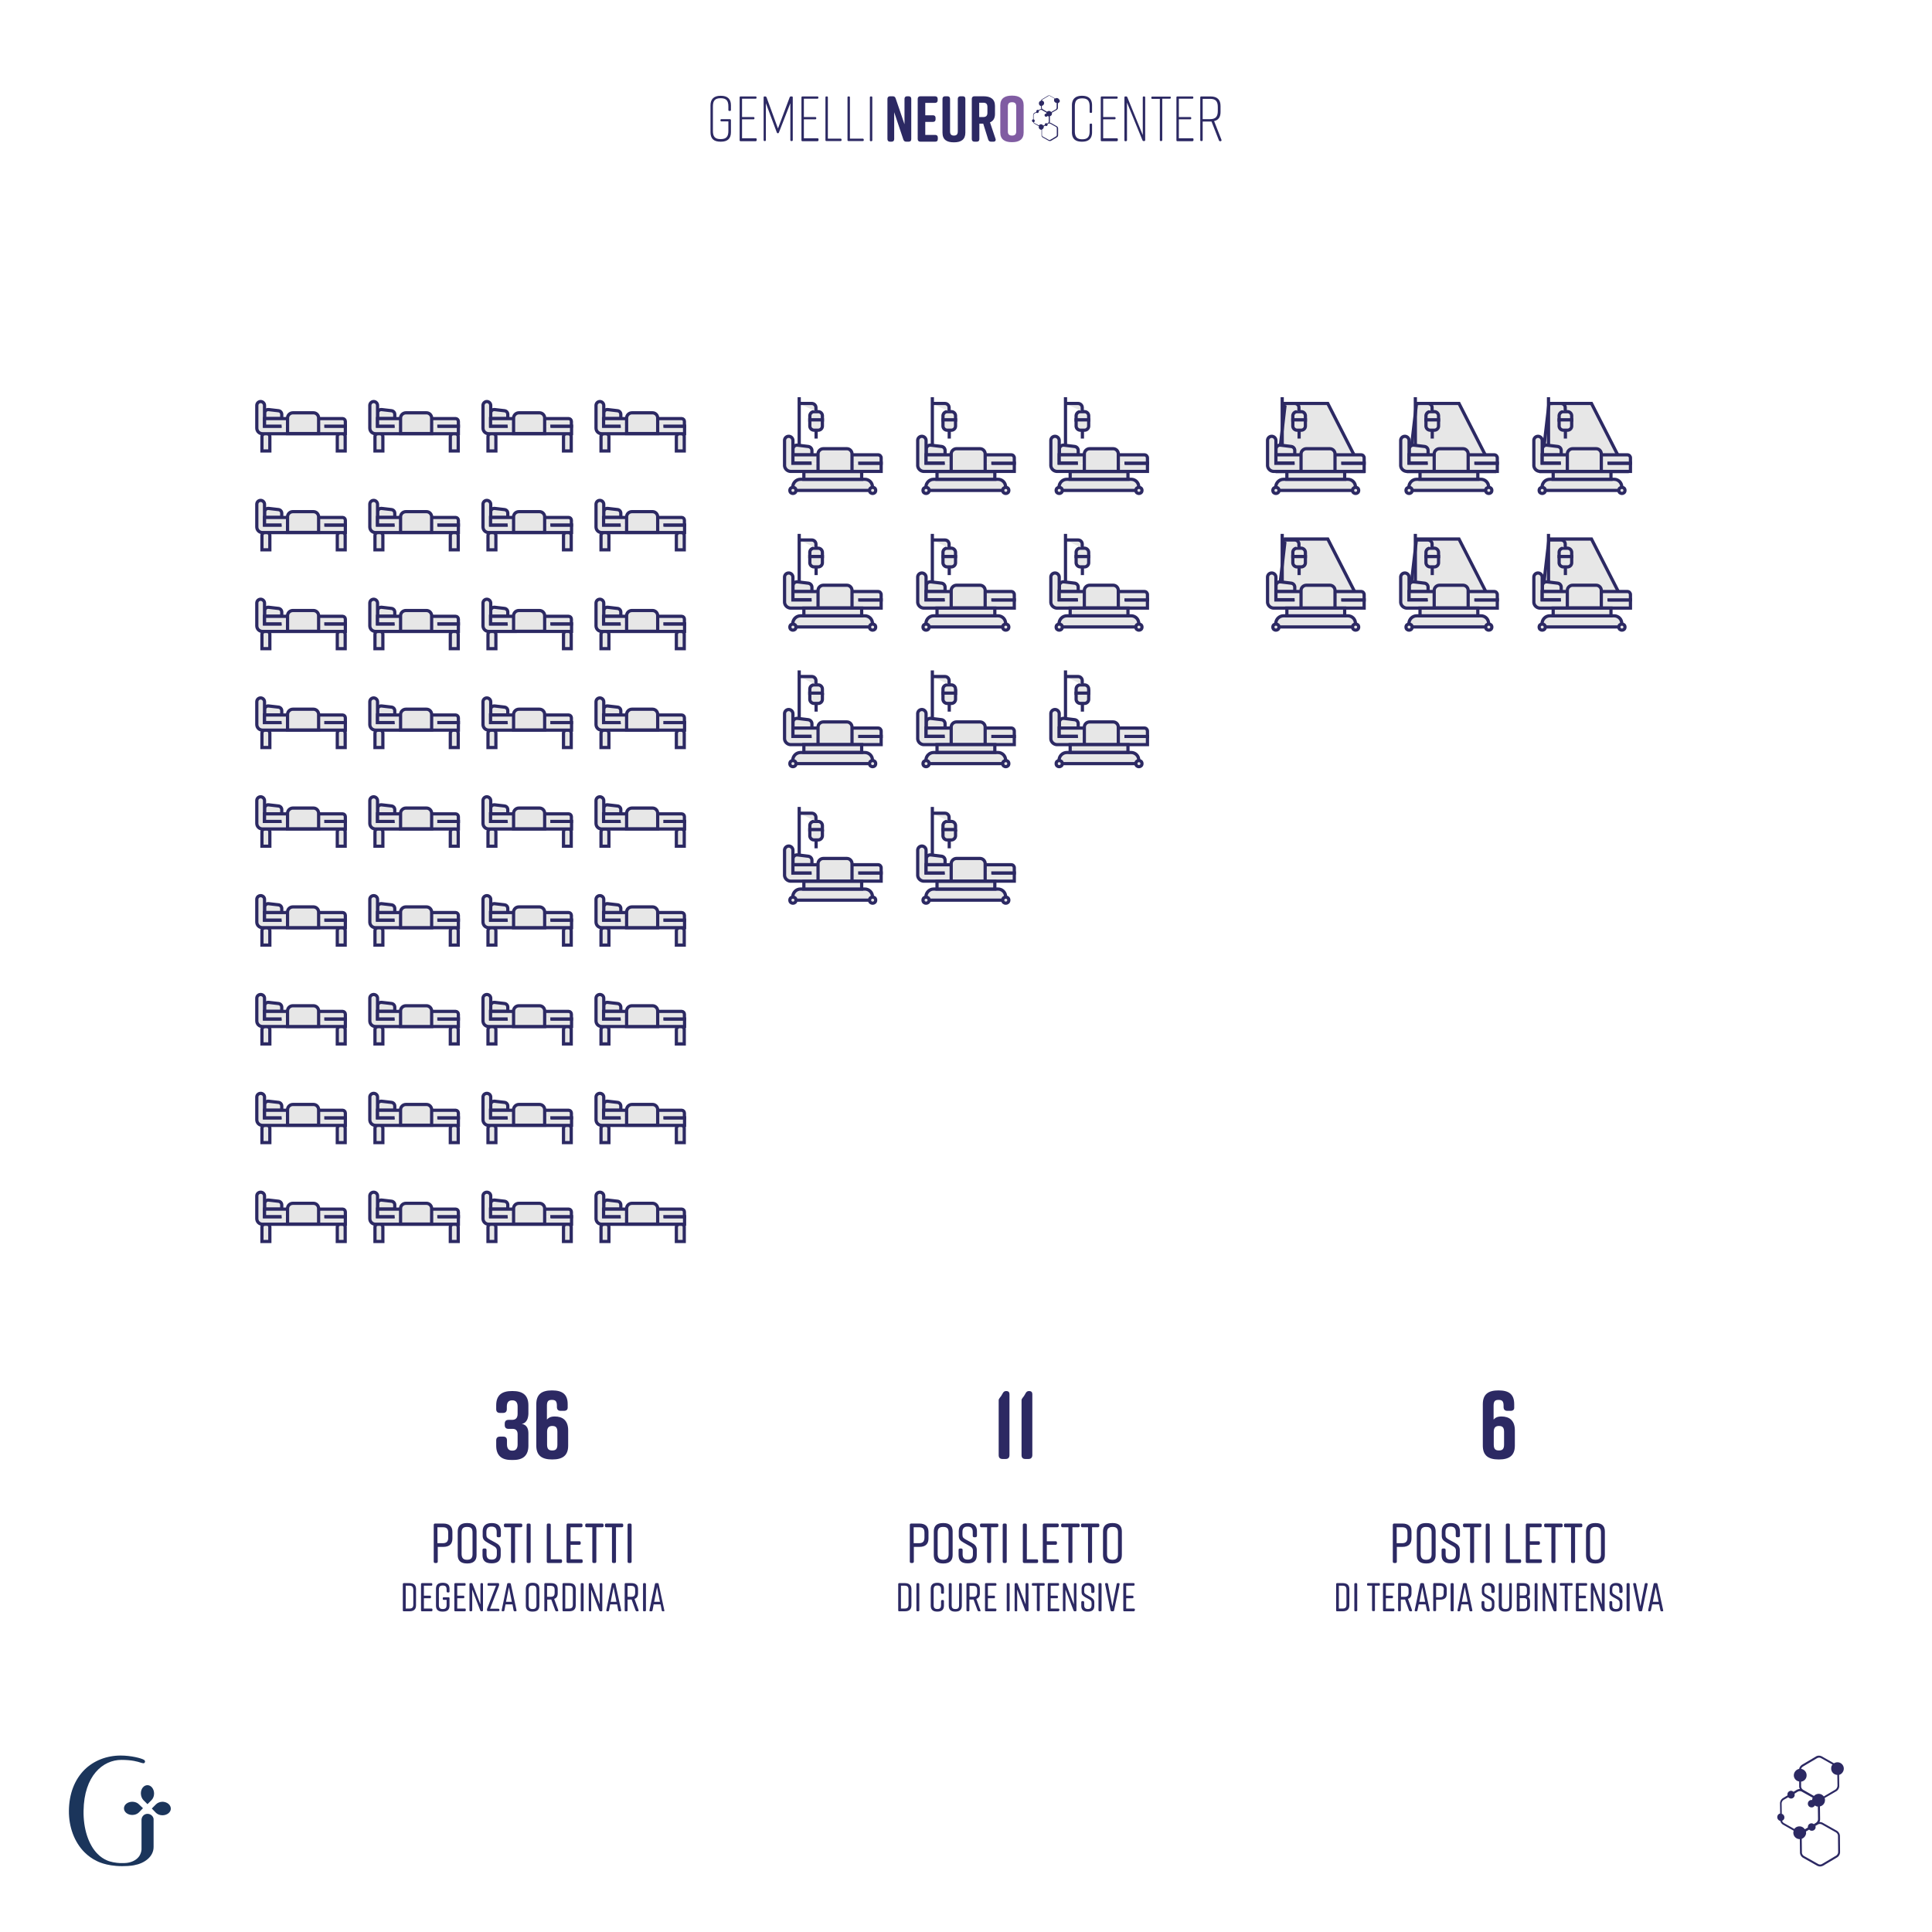 <?xml version="1.0" encoding="UTF-8"?> <svg xmlns="http://www.w3.org/2000/svg" xmlns:xlink="http://www.w3.org/1999/xlink" xmlns:v="https://vecta.io/nano" viewBox="0 0 1200 1200"><style><![CDATA[.G{stroke-miterlimit:10}.H{fill:#e7e7e7}.I{fill:none}.J{fill:#2c2963}.K{enable-background:new}]]></style><g fill="#1b355b"><path d="M82.2 1119.1c-2.9 0-5.2 1.8-5.2 4.1s2.3 4.1 5.2 4.1c1.6 0 3.1-.6 4.1-1.6l2.5-2.6-2.6-2.5c-.9-.9-2.4-1.5-4-1.5m9.4 7.5c-2 0-3.6 1.6-3.7 3.6v17.4.7.4.1c-.1 1.3-.5 2.4-1 3.4-2 3.7-6.3 4.7-8.4 4.9-.8.1-1.8.1-2.9.1h-.5-.1-.3c-2.6-.1-6.2-.7-8.3-1.7-2.1-.9-4-2.2-5.8-4-5.7-5.7-8.9-15.8-8.7-26.8.3-21.8 12-31.6 23.5-31.6 6.7 0 10.1 1.1 12 1.7.8.2 1.2.4 1.7.4s.9-.4 1-1h0c0-.4-.2-.8-.6-1.1-1.8-1.1-8.3-2.7-14.5-2.7-8.7 0-16.7 3.1-22.5 8.8-6.2 6.2-9.6 15-9.7 25.5-.1 10.1 3.4 19.5 9.7 25.8 2.2 2.2 4.7 4 7.4 5.3h0s5.7 3.3 15.9 3.3c5.3 0 7.6-.6 7.6-.6h0c6.2-1.1 12-5.2 12-11.3v-17.4c-.2-1.7-1.8-3.2-3.8-3.2"></path><path d="M87.5 1113.9c0 1.6.6 3.1 1.5 4.1l2.6 2.6 2.5-2.5c1-1 1.6-2.5 1.6-4.1 0-2.8-1.8-5.2-4.1-5.2s-4.1 2.2-4.1 5.1m13.5 5.2c-1.6 0-3.1.6-4.1 1.6l-2.6 2.6 2.5 2.6c1 1 2.5 1.6 4.1 1.6 2.8 0 5.2-1.8 5.2-4.1s-2.2-4.2-5.1-4.3"></path></g><g class="J"><path d="M454 74.6v7.5c0 3.9-2 5.9-6.2 5.9h-.3c-4.2 0-6.2-1.9-6.2-5.9V65.4c0-3.7 2-5.9 6.2-5.9h.3c4.2 0 6.2 2.1 6.2 5.9v2.9c0 .4-.2.6-.6.6h-.4c-.4 0-.6-.2-.6-.6v-2.2c0-3.6-1.3-5.1-4.8-5.1s-4.8 1.5-4.8 5.1v15.2c0 3.6 1.3 5.1 4.8 5.1s4.8-1.5 4.8-5.1v-5.9h-4.3c-.4 0-.6-.2-.6-.6v-.2c0-.4.2-.6.6-.6h5.2c.4 0 .6.2.7.6h0zm15.4 13.1H460c-.4 0-.6-.2-.6-.6V60.5c0-.4.2-.6.6-.6h9.3c.4 0 .6.2.6.6v.2c0 .4-.2.6-.6.6h-8.4v11.4h7.1c.4 0 .6.2.6.6v.2c0 .4-.2.6-.6.6h-7.1v11.8h8.5c.4 0 .6.2.6.6v.5c0 .4-.2.6-.6.7h0zm14.4-5.4c-.1.3-.4.5-.6.5-.3 0-.6-.2-.7-.5l-6.8-18.2V87c0 .4-.2.6-.6.6h-.2c-.4 0-.6-.2-.6-.6V60.5c0-.4.2-.6.6-.6h.4c.4 0 .6.2.8.5l7.1 19.4 7.3-19.4c.1-.3.4-.5.8-.5h.5c.4 0 .6.2.6.6V87c0 .4-.2.6-.6.6h-.3c-.4 0-.6-.2-.6-.6V64.1l-7.1 18.2h0z"></path><use xlink:href="#B"></use><path d="M522.7 86.8v.2c0 .4-.2.6-.6.6h-8.8c-.4 0-.6-.2-.6-.6V60.5c0-.4.2-.6.6-.6h.3c.4 0 .6.2.6.6v25.6h7.9c.4 0 .6.3.6.7h0zm13.8 0v.2c0 .4-.2.6-.6.6H527c-.4 0-.6-.2-.6-.6V60.5c0-.4.2-.6.6-.6h.3c.4 0 .6.2.6.6v25.6h7.9a.68.68 0 0 1 .7.7h0zm4.7.9h-.3c-.4 0-.6-.2-.6-.6V60.5c0-.4.2-.6.6-.6h.3c.4 0 .6.2.6.6V87c.1.4-.2.7-.6.7zm137.1-10.3v4.7c0 3.9-2 5.9-6.2 5.9h-.1c-4.2 0-6.2-1.9-6.2-5.9V65.4c0-3.7 2-5.9 6.2-5.9h.1c4.2 0 6.2 2.1 6.2 5.9v4.1c0 .4-.2.6-.6.6h-.3c-.4 0-.6-.2-.6-.6v-3.3c0-3.5-1.2-5.1-4.6-5.1s-4.6 1.5-4.6 5.1v15.2c0 3.5 1.2 5.1 4.6 5.1s4.6-1.6 4.6-5.1v-4c0-.4.2-.6.6-.6h.3c.4-.1.6.2.6.6z"></path><use xlink:href="#B" x="185.9"></use><path d="M699.4 87.7h-.4c-.4 0-.6-.2-.6-.6V60.5c0-.4.2-.6.6-.6h.5c.4 0 .6.2.7.5l9.6 23.5V60.5c0-.4.2-.6.6-.6h.3c.4 0 .6.2.6.6V87c0 .4-.2.6-.6.6h-.4c-.4 0-.6-.2-.7-.5L700 63.7V87c0 .4-.2.6-.6.7h0zm27.8-27.2v.2c0 .4-.2.6-.6.6h-4.7V87c0 .4-.2.6-.6.6h-.3c-.4 0-.6-.2-.6-.6V61.4h-4.7c-.4 0-.6-.2-.6-.6v-.2c0-.4.2-.6.6-.6h11c.2-.1.5.1.5.5h0z"></path><use xlink:href="#B" x="232.9"></use><path d="M758.2 87.7h-.4c-.4 0-.6-.2-.7-.5l-4.6-11.7H747V87c0 .4-.2.6-.6.6h-.3c-.4 0-.6-.2-.6-.6V60.5c0-.4.2-.6.6-.6h5.8c4.2 0 6.2 2.1 6.2 5.9v3.8c0 3.1-1.3 5-4 5.6l4.6 11.7c.1.4-.1.7-.5.8h0zm-1.8-18.8v-2.4c0-3.6-1.3-5.1-4.8-5.1H747V74h4.6c3.5 0 4.8-1.6 4.8-5.1zM553.8 88h-1c-1 0-1.6-.6-1.6-1.6v-25c0-1 .6-1.6 1.6-1.6h1.7c.9 0 1.5.4 1.8 1.3l5.5 16.1V61.4c0-1 .6-1.6 1.6-1.6h1c1 0 1.6.6 1.6 1.6v25c0 1.1-.6 1.6-1.6 1.6h-1.5c-.9 0-1.5-.4-1.8-1.3l-5.7-17v16.7c0 1-.6 1.6-1.6 1.6zm27.1 0h-9.3c-1 0-1.6-.6-1.6-1.6v-25c0-1 .6-1.6 1.6-1.6h9.2c1 0 1.6.6 1.6 1.6v.9c0 1-.6 1.6-1.6 1.6h-6.1v7.7h4.8c1 0 1.6.6 1.6 1.6v.9c0 1.1-.6 1.6-1.6 1.6h-4.8v8.1h6.2c1 0 1.6.6 1.6 1.6v.9c0 1.1-.5 1.7-1.6 1.7zm18.7-26.6v21c0 4.3-2.7 6-7 6h-.2c-4.3 0-7-1.6-7-6v-21c0-1 .6-1.6 1.6-1.6h1.5c1 0 1.6.6 1.6 1.6v20.2c0 2 .9 2.6 2.4 2.6s2.4-.6 2.4-2.6V61.4c0-1 .6-1.6 1.6-1.6h1.5c1 0 1.6.5 1.6 1.6h0zM617 88h-1.4c-.9 0-1.5-.4-1.8-1.3l-3.1-9.9h-2.4v9.6c0 1.1-.6 1.6-1.6 1.6h-1.5c-1 0-1.6-.6-1.6-1.6v-25c0-1 .6-1.6 1.6-1.6h5.7c4.3 0 7.1 1.7 7.1 6v5c0 2.7-1.1 4.4-3.1 5.2l3.4 10.1c.4 1.1-.1 1.9-1.3 1.9h0zm-8.8-15.3h2.5c1.5 0 2.6-.6 2.6-2.6v-3.7c0-2-1-2.6-2.6-2.6h-2.5v8.9z"></path></g><path d="M628.4 59.4h.3c4.3 0 7.1 1.7 7.1 6v16.9c0 4.3-2.8 6-7.1 6h-.3c-4.3 0-7.1-1.7-7.1-6V65.4c0-4.3 2.8-6 7.1-6zm.2 24.8c1.5 0 2.6-.6 2.6-2.6V66.1c0-2-1-2.6-2.6-2.6s-2.6.6-2.6 2.6v15.5c0 2 1 2.6 2.6 2.6z" fill="#805ca2"></path><path d="M656.4 60.9a1.69 1.69 0 0 0-1 .3l-3-1.7c-.5-.3-1.1-.3-1.6 0l-3.5 2.1c-.4.2-.7.6-.7 1-.7.1-1.3.7-1.3 1.5-.1.8.5 1.6 1.3 1.8V67c0 .2.1.5.2.7-.3 0-.5.1-.8.2l-.8.5c-.2-.1-.3-.2-.5-.2-.5 0-1 .3-1 .9v.3l-1.2.7c-.5.3-.8.8-.8 1.4v2.6c-.4.1-.7.4-.7.8 0 .5.3.9.8 1a1.59 1.59 0 0 0 .8 1l2.7 1.5c0 .1-.1.2-.1.4-.1.9.6 1.7 1.5 1.8h.2V84c0 .6.3 1.1.8 1.4l3.6 2c.2.1.5.2.8.2s.6-.1.8-.2l3.5-2.1c.5-.3.8-.8.8-1.4v-4.1c0-.6-.3-1.1-.8-1.4l-3.6-2c-.3-.2-.6-.2-.9-.2.1-.2.2-.5.2-.8v-3.2c.7-.2 1.2-.7 1.3-1.5 0-.2 0-.5-.1-.7l3-1.7c.5-.3.8-.8.8-1.4v-2.8c.6-.2 1.1-.7 1.2-1.4-.3-1-1-1.8-1.9-1.8h0zm-13.8 15.6c-.2-.1-.4-.4-.5-.6.3-.1.6-.4.6-.8a1.04 1.04 0 0 0-.7-1v-2.6c0-.4.2-.7.5-.9l1.1-.7c.2.2.4.3.6.3.5 0 1-.3 1-.9v-.4l.8-.5c.2-.1.4-.2.5-.2s.4.1.5.1l3 1.7c-.1.2-.1.3-.1.5v.1h-.1c-.5 0-1 .3-1 .9 0 .5.3 1 .9 1 .4 0 .8-.2.9-.5.2.2.5.3.8.3v3.2c0 .4-.2.7-.5.9l-.5.3c-.1-.1-.3-.2-.5-.2-.5 0-1 .3-1 .9v.2l-.9.4c-.3-.4-.7-.7-1.2-.8-.6-.1-1.1.2-1.5.7l-2.7-1.4h0zm9.2.2c.2 0 .4.1.5.1l3.6 2c.3.2.5.5.5.9v4.1c0 .4-.2.7-.5.9l-3.5 2.1c-.3.2-.7.2-1.1 0l-3.6-2c-.3-.2-.5-.5-.5-.9v-3.5c.6-.2 1-.8 1.1-1.4v-.5l.8-.5c.2.2.4.3.6.3.5 0 1-.3 1-.9V77l.6-.3h.5 0zm4-8.8l-2.9 1.7c-.3-.4-.7-.6-1.2-.7-.5 0-1 .2-1.4.5l-2.7-1.6c-.3-.2-.5-.5-.5-.9v-1.2c.7-.1 1.3-.7 1.4-1.5.1-.9-.5-1.6-1.4-1.8.1-.2.2-.5.5-.6l3.5-2.1c.2-.1.4-.2.5-.2s.4 0 .5.1l2.9 1.6c-.2.2-.3.5-.3.9-.1.9.6 1.7 1.5 1.8h.1v2.8c0 .6-.2 1-.5 1.2h0zm485.8 1026.7c-.9-.1-1.8.2-2.5.6l-7.4-4.2c-1.2-.7-2.7-.7-3.8 0l-8.6 5.1c-.9.6-1.6 1.5-1.8 2.6-1.7.3-3.1 1.8-3.3 3.6-.2 2.1 1.3 3.9 3.3 4.2v3c0 .6.2 1.2.4 1.7-.7 0-1.3.2-1.9.5l-2 1.2c-.4-.3-.8-.5-1.3-.6-1.3-.1-2.4.8-2.5 2.1 0 .2 0 .4.1.7l-2.8 1.7a3.86 3.86 0 0 0-1.9 3.3l.1 6.3c-1 .2-1.7 1-1.8 2.1-.1 1.2.8 2.3 1.9 2.5.2 1 .9 1.9 1.8 2.4l6.5 3.7c-.1.3-.2.6-.2.9a3.94 3.94 0 0 0 3.6 4.3h.4l.1 8.3c0 1.4.8 2.6 1.9 3.3l8.7 4.9c.6.3 1.2.5 1.9.5s1.3-.2 1.9-.5l8.6-5.1a3.86 3.86 0 0 0 1.9-3.3l-.1-10c0-1.4-.8-2.6-1.9-3.3l-8.7-4.9c-.7-.4-1.4-.5-2.1-.5.3-.6.4-1.2.4-1.8l-.1-7.9c1.7-.4 3-1.8 3.1-3.6.1-.6 0-1.1-.2-1.6l7.2-4.2a3.86 3.86 0 0 0 1.9-3.3l-.1-6.9c1.5-.4 2.7-1.8 2.9-3.5a3.94 3.94 0 0 0-3.6-4.3h0zm-33.5 37.8c-.6-.3-1-.9-1.2-1.5.8-.3 1.4-1.1 1.4-1.9.1-1.1-.6-2.1-1.6-2.4l-.1-6.4c0-.9.5-1.8 1.3-2.3l2.8-1.6c.4.4.9.7 1.5.8 1.3.1 2.4-.8 2.5-2.1 0-.3 0-.6-.1-.9l1.9-1.2c.4-.2.9-.4 1.3-.4a3.08 3.08 0 0 1 1.3.3l6.8 3.8c-.2.4-.3.8-.3 1.2v.2h-.2c-1.3-.1-2.4.8-2.5 2.1s.8 2.4 2.1 2.5a2.14 2.14 0 0 0 2.2-1.2c.6.4 1.2.7 1.9.7l.1 7.8c0 .9-.5 1.8-1.3 2.3l-1.3.8c-.3-.2-.7-.4-1.2-.5-1.3-.1-2.4.8-2.5 2.1v.5l-1.9 1.1c-.7-1-1.7-1.7-3-1.8-1.4-.1-2.8.5-3.5 1.6l-6.4-3.6h0zm22.2.5a3.08 3.08 0 0 1 1.3.3l8.7 4.9c.8.5 1.3 1.3 1.3 2.2l.1 10c0 .9-.5 1.8-1.3 2.3l-8.6 5.1a2.44 2.44 0 0 1-2.6 0l-8.7-4.9c-.8-.5-1.3-1.3-1.3-2.2l-.1-8.5c1.4-.5 2.5-1.8 2.7-3.4 0-.4 0-.8-.1-1.1l2-1.2c.4.4.9.7 1.5.7 1.3.1 2.4-.8 2.5-2.1 0-.3 0-.6-.1-.9l1.4-.8c.4-.3.8-.4 1.3-.4h0zm9.6-21.3l-7.1 4.2c-.7-.9-1.7-1.5-2.8-1.6-1.3-.1-2.5.4-3.3 1.3l-6.7-3.8c-.8-.5-1.3-1.3-1.3-2.2v-2.9c1.8-.2 3.3-1.7 3.4-3.6.2-2.1-1.3-4-3.4-4.3.2-.6.6-1.1 1.2-1.5l8.6-5.1c.4-.2.9-.4 1.3-.4a3.08 3.08 0 0 1 1.3.3l7.1 4c-.5.6-.8 1.3-.8 2.1a3.94 3.94 0 0 0 3.6 4.3h.2l.1 6.8c-.1 1-.6 1.9-1.4 2.4h0z" class="J"></path><path d="M846.3 292.9h-52.9l4.9-42.3h26.4zm81.5 0h-52.9l4.9-42.3h26.4zm82.3 0h-52.9l4.9-42.3h26.4zm-163.8 84.2h-52.9l4.9-42.3h26.4zm81.5 0h-52.9l4.9-42.3h26.4zm82.3 0h-52.9l4.9-42.3h26.4z" stroke="#2c2963" stroke-width="2" class="G H"></path><g class="J K"><path d="M281 951.5v4.1c0 3.5-2 5.2-5.7 5.2h-3.4v9.1c0 .6-.4.9-.9.9h-.7c-.6 0-.9-.3-.9-.9v-22.7c0-.6.3-.9.9-.9h5c3.6 0 5.7 1.7 5.7 5.2zm-2.6.6c0-2.6-1-3.5-3.4-3.5h-3.3v9.9h3.3c2.3 0 3.4-1 3.4-3.5v-2.9z"></path><use xlink:href="#C"></use></g><use xlink:href="#D" class="J K"></use><g class="J K"><path d="M324.4 947.2v.5c0 .6-.4.9-.9.9h-3.6v21.3c0 .6-.3.9-.9.9h-.7c-.6 0-.9-.3-.9-.9v-21.3h-3.5c-.6 0-.9-.3-.9-.9v-.5c0-.6.3-.9.9-.9h9.6c.5 0 .9.3.9.9z"></path><use xlink:href="#E"></use><use xlink:href="#F"></use><path d="M361 970.8h-8.2c-.6 0-.9-.3-.9-.9v-22.7c0-.6.3-.9.9-.9h8.1c.6 0 .9.3.9.9v.5c0 .6-.3.9-.9.9h-6.5v8.7h5.4c.6 0 .9.3.9.9v.4c0 .6-.3.9-.9.9h-5.4v9h6.6c.6 0 .9.3.9.9v.5c.1.6-.3.9-.9.9zm13.9-23.6v.5c0 .6-.3.9-.9.9h-3.6v21.3c0 .6-.3.9-.9.9h-.7c-.6 0-.9-.3-.9-.9v-21.3h-3.5c-.6 0-.9-.3-.9-.9v-.5c0-.6.3-.9.9-.9h9.6c.5 0 .9.3.9.9z"></path><use xlink:href="#G"></use><use xlink:href="#E" x="62.7"></use></g><path d="M258.4 987v10.1c0 2.5-1.4 3.7-4.1 3.7h-3.5c-.4 0-.6-.2-.6-.6V984c0-.4.2-.7.6-.7h3.5c2.7 0 4.1 1.2 4.1 3.7zm-4.2-2.1H252v14.2h2.3c1.7 0 2.4-.7 2.4-2.5v-9.2c-.1-1.8-.8-2.5-2.5-2.5zm13.7 15.9h-5.8c-.4 0-.6-.2-.6-.6V984c0-.4.2-.7.6-.7h5.8c.4 0 .6.2.6.7v.3c0 .4-.2.6-.6.6h-4.6v6.2h3.8c.4 0 .6.2.6.7v.3c0 .4-.2.6-.6.6h-3.8v6.4h4.7c.4 0 .6.2.6.7v.3c0 .5-.2.7-.7.7zm11.3-8.1v4.6c0 2.5-1.4 3.7-4.1 3.7h-.2c-2.6 0-4.1-1.1-4.1-3.7v-10.5c0-2.5 1.4-3.7 4.1-3.7h.2c2.6 0 4.1 1.2 4.1 3.7v1.7c0 .4-.2.6-.6.6h-.5c-.4 0-.7-.2-.7-.6v-1.2c0-1.8-.7-2.5-2.4-2.5s-2.4.7-2.4 2.5v9.6c0 1.8.7 2.5 2.4 2.5s2.4-.7 2.4-2.5v-3.2h-1.8c-.4 0-.6-.2-.6-.7v-.3c0-.4.2-.6.6-.6h3c.4-.1.6.2.6.6zm9.4 8.1h-5.8c-.4 0-.6-.2-.6-.6V984c0-.4.2-.7.6-.7h5.8c.4 0 .6.2.6.7v.3c0 .4-.2.6-.6.6H284v6.2h3.8c.4 0 .6.2.6.7v.3c0 .4-.2.6-.6.6H284v6.4h4.7c.4 0 .6.2.6.7v.3c0 .5-.2.7-.7.7zm4 0h-.4c-.4 0-.6-.2-.6-.6V984c0-.4.2-.7.6-.7h.6c.4 0 .6.2.7.5l4.9 12.7V984c0-.4.2-.7.6-.7h.4c.4 0 .6.2.6.7v16.2c0 .4-.2.6-.6.6h-.4c-.4 0-.6-.2-.7-.5l-5-13v12.9c0 .4-.3.6-.7.6zm17.6-.9v.2c0 .4-.2.6-.6.6h-6.5c-.4 0-.6-.2-.6-.6v-.2c0-.3 0-.5.1-.8l5.5-14.2h-4.7c-.4 0-.6-.2-.6-.6v-.3c0-.4.2-.7.6-.7h6c.4 0 .6.2.6.7v.2c0 .3 0 .5-.1.8l-5.5 14.2h5.2c.4.1.6.3.6.7z" class="J K"></path><path d="M320.2 1000.8h-.5c-.4 0-.6-.2-.7-.6l-.7-3.7H314l-.7 3.7c-.1.4-.3.6-.7.6h-.4c-.4 0-.7-.2-.6-.7l3.4-16.2c.1-.4.3-.6.7-.6h.9c.4 0 .6.2.7.6l3.5 16.2c.1.5-.1.7-.6.7zm-2.3-5.9l-1.8-9.1-1.8 9.1h3.6z" class="J K"></path><g class="J K"><path d="M330.7 983.1h.2c2.6 0 4.1 1.2 4.1 3.7v10.5c0 2.5-1.4 3.7-4.1 3.7h-.2c-2.6 0-4.1-1.2-4.1-3.7v-10.5c0-2.5 1.5-3.7 4.1-3.7zm.1 16.3c1.7 0 2.4-.7 2.4-2.5v-9.6c0-1.8-.7-2.5-2.4-2.5s-2.4.7-2.4 2.5v9.6c0 1.8.8 2.5 2.4 2.5zm15.4 1.4h-.5c-.4 0-.6-.2-.8-.5l-2.5-6.8h-.1-2.4v6.7c0 .4-.2.6-.7.6h-.5c-.4 0-.6-.2-.6-.6V984c0-.4.2-.7.6-.7h3.6c2.6 0 4.1 1.2 4.1 3.7v2.7c0 1.8-.8 2.9-2.2 3.4l2.5 6.9c.2.5 0 .8-.5.8zm-6.4-9h2.3c1.7 0 2.4-.7 2.4-2.5v-1.8c0-1.8-.7-2.5-2.4-2.5h-2.3v6.8zm17.8-4.8v10.1c0 2.5-1.4 3.7-4.1 3.7H350c-.4 0-.6-.2-.6-.6V984c0-.4.2-.7.6-.7h3.5c2.6 0 4.1 1.2 4.1 3.7zm-4.2-2.1h-2.3v14.2h2.3c1.7 0 2.4-.7 2.4-2.5v-9.2c0-1.8-.7-2.5-2.4-2.5z"></path><use xlink:href="#H"></use><path d="M366.7 1000.8h-.4c-.4 0-.6-.2-.6-.6V984c0-.4.2-.7.6-.7h.6c.4 0 .6.2.7.5l4.9 12.7V984c0-.4.2-.7.6-.7h.4c.4 0 .6.2.6.7v16.2c0 .4-.2.6-.6.6h-.5c-.4 0-.6-.2-.8-.5l-5-13v12.9c.1.4-.1.6-.5.6zm18.5 0h-.5c-.4 0-.6-.2-.7-.6l-.7-3.7H379l-.7 3.7c-.1.4-.3.6-.7.6h-.4c-.4 0-.7-.2-.6-.7l3.4-16.2c.1-.4.3-.6.7-.6h.9c.4 0 .6.2.7.6l3.5 16.2c.1.5-.1.7-.6.7zm-2.3-5.9l-1.8-9.1-1.8 9.1h3.6zm13.2 5.9h-.5c-.4 0-.6-.2-.8-.5l-2.5-6.8h-.1-2.4v6.7c0 .4-.2.6-.7.6h-.5c-.4 0-.6-.2-.6-.6V984c0-.4.2-.7.6-.7h3.6c2.6 0 4.1 1.2 4.1 3.7v2.7c0 1.8-.8 2.9-2.2 3.4l2.5 6.9c.2.5 0 .8-.5.8zm-6.3-9h2.3c1.7 0 2.4-.7 2.4-2.5v-1.8c0-1.8-.7-2.5-2.4-2.5h-2.3v6.8z"></path><use xlink:href="#H" x="38.7"></use></g><path d="M412.2 1000.8h-.5c-.4 0-.6-.2-.7-.6l-.7-3.7H406l-.7 3.7c-.1.4-.3.6-.7.6h-.6c-.5 0-.7-.2-.6-.7l3.4-16.2c.1-.4.3-.6.7-.6h.9c.4 0 .7.2.7.6l3.5 16.2c.2.5 0 .7-.4.7zm-2.3-5.9l-1.8-9.1-1.8 9.1h3.6z" class="J K"></path><g class="J K"><path d="M576.7 951.5v4.1c0 3.5-2 5.2-5.7 5.2h-3.4v9.1c0 .6-.4.9-.9.9h-.7c-.6 0-.9-.3-.9-.9v-22.7c0-.6.3-.9.9-.9h5c3.6 0 5.7 1.7 5.7 5.2zm-2.5.6c0-2.6-1-3.5-3.4-3.5h-3.3v9.9h3.3c2.3 0 3.4-1 3.4-3.5v-2.9z"></path><use xlink:href="#C" x="295.7"></use></g><use xlink:href="#D" x="295.7" class="J K"></use><g class="J K"><use xlink:href="#I"></use><use xlink:href="#E" x="295.7"></use><use xlink:href="#F" x="295.7"></use><use xlink:href="#J"></use><path d="M670.6 947.2v.5c0 .6-.3.9-.9.9h-3.6v21.3c0 .6-.3.9-.9.9h-.7c-.6 0-.9-.3-.9-.9v-21.3H660c-.6 0-.9-.3-.9-.9v-.5c0-.6.3-.9.9-.9h9.6c.6 0 1 .3 1 .9z"></path></g><g class="J K"><use xlink:href="#G" x="295.7"></use><use xlink:href="#K"></use></g><g class="J K"><path d="M566.1 987v10.1c0 2.5-1.4 3.7-4.1 3.7h-3.5c-.4 0-.6-.2-.6-.6V984c0-.4.2-.7.6-.7h3.5c2.6 0 4.1 1.2 4.1 3.7zm-4.2-2.1h-2.3v14.2h2.3c1.7 0 2.4-.7 2.4-2.5v-9.2c0-1.8-.7-2.5-2.4-2.5z"></path><use xlink:href="#H" x="208.5"></use><path d="M586.3 994.5v2.8c0 2.5-1.4 3.7-4.1 3.7h0c-2.6 0-4.1-1.1-4.1-3.7v-10.5c0-2.5 1.4-3.7 4.1-3.7h0c2.6 0 4.1 1.2 4.1 3.7v2.4c0 .4-.2.7-.6.7h-.5c-.4 0-.7-.2-.7-.7v-1.9c0-1.8-.7-2.5-2.3-2.5s-2.3.7-2.3 2.5v9.6c0 1.8.7 2.5 2.3 2.5s2.3-.7 2.3-2.5v-2.4c0-.4.2-.7.7-.7h.5c.4 0 .6.3.6.7zm11.1-10.5v13.3c0 2.5-1.4 3.7-4 3.7h-.1c-2.6 0-4-1.1-4-3.7V984c0-.4.2-.7.6-.7h.5c.4 0 .7.2.7.7v12.9c0 1.8.6 2.5 2.3 2.5s2.3-.7 2.3-2.5V984c0-.4.2-.7.7-.7h.5c.2 0 .5.2.5.7zm11.2 16.8h-.6c-.4 0-.6-.2-.8-.5l-2.5-6.8h-.2-2.4v6.7c0 .4-.2.6-.7.6h-.5c-.4 0-.6-.2-.6-.6V984c0-.4.2-.7.6-.7h3.6c2.6 0 4.1 1.2 4.1 3.7v2.7c0 1.8-.8 2.9-2.2 3.4l2.5 6.9c.3.5.1.8-.3.8zm-6.4-9h2.3c1.7 0 2.4-.7 2.4-2.5v-1.8c0-1.8-.7-2.5-2.4-2.5h-2.3v6.8zm16 9h-5.8c-.4 0-.6-.2-.6-.6V984c0-.4.2-.7.6-.7h5.8c.4 0 .7.2.7.7v.3c0 .4-.2.6-.7.6h-4.6v6.2h3.8c.4 0 .6.2.6.7v.3c0 .4-.2.6-.6.6h-3.8v6.4h4.7c.4 0 .6.2.6.7v.3c-.1.5-.3.7-.7.7zm8.2 0h-.5c-.4 0-.6-.2-.6-.6V984c0-.4.2-.7.6-.7h.5c.4 0 .7.2.7.7v16.2c-.1.4-.3.6-.7.6z"></path><use xlink:href="#L"></use><path d="M648.9 984v.3c0 .4-.2.6-.6.6h-2.5v15.2c0 .4-.2.6-.6.6h-.5c-.4 0-.7-.2-.7-.6v-15.2h-2.5c-.4 0-.6-.2-.6-.6v-.3c0-.4.2-.7.6-.7h6.9c.2 0 .5.2.5.7z"></path><use xlink:href="#M"></use><path d="M661.2 1000.8h-.4c-.4 0-.6-.2-.6-.6V984c0-.4.2-.7.6-.7h.6c.4 0 .6.2.7.5l4.9 12.7V984c0-.4.2-.7.6-.7h.4c.4 0 .6.2.6.7v16.2c0 .4-.2.6-.6.6h-.5c-.4 0-.6-.2-.7-.5l-5-13v12.9c0 .4-.2.6-.6.6zm17.7-11.4h-.5c-.4 0-.6-.2-.6-.6v-1.6c0-1.7-.7-2.4-2.2-2.4-1.6 0-2.2.7-2.2 2.4v1.2c0 1.2.4 1.5 1.6 2.2l2.5 1.4c1.3.8 2.2 1.7 2.2 3.1v2.3c0 2.5-1.4 3.6-4 3.6h-.1c-2.6 0-4-1.1-4-3.6v-2.2c0-.4.2-.7.6-.7h.5c.4 0 .7.2.7.7v1.8c0 1.6.7 2.4 2.3 2.4s2.3-.8 2.3-2.4v-1.4c0-1.2-.5-1.6-1.6-2.3L674 992c-1.5-.9-2.2-1.6-2.2-3.1v-2.1c0-2.4 1.6-3.6 4-3.6h0c2.4 0 4 1.1 4 3.6v2c-.2.4-.5.6-.9.6z"></path><use xlink:href="#N"></use><path d="M695.4 984l-3.4 16.2c-.1.4-.3.6-.7.6h-.8c-.4 0-.6-.2-.7-.6l-3.4-16.2c-.1-.5.2-.7.6-.7h.5c.4 0 .6.2.7.6l2.7 13.8 2.7-13.8c.1-.4.3-.6.7-.6h.4c.6 0 .8.3.7.7z"></path><use xlink:href="#M" x="46.9"></use></g><path d="M876.7 951.5v4.1c0 3.5-2 5.2-5.7 5.2h-3.4v9.1c0 .6-.3.9-.9.9h-.7c-.6 0-.9-.3-.9-.9v-22.7c0-.6.3-.9.9-.9h5c3.6 0 5.7 1.7 5.7 5.2zm-2.5.6c0-2.6-1-3.5-3.4-3.5h-3.3v9.9h3.3c2.3 0 3.4-1 3.4-3.5v-2.9zm11.5-6.1h.3c3.7 0 5.7 1.7 5.7 5.2v14.7c0 3.5-2 5.2-5.7 5.2h-.3c-3.7 0-5.7-1.7-5.7-5.2v-14.7c0-3.5 2-5.2 5.7-5.2zm.1 22.8c2.3 0 3.4-1 3.4-3.5v-13.4c0-2.6-1-3.5-3.4-3.5-2.3 0-3.4 1-3.4 3.5v13.4c.1 2.5 1.1 3.5 3.4 3.5z" class="J K"></path><use xlink:href="#D" x="595.7" class="J K"></use><g class="J K"><use xlink:href="#I" x="300"></use><use xlink:href="#E" x="595.7"></use><use xlink:href="#F" x="595.7"></use><use xlink:href="#J" x="300"></use><path d="M970.6 947.2v.5c0 .6-.3.9-.9.9h-3.6v21.3c0 .6-.3.9-.9.9h-.7c-.6 0-.9-.3-.9-.9v-21.3H960c-.6 0-.9-.3-.9-.9v-.5c0-.6.3-.9.9-.9h9.6c.6 0 1 .3 1 .9z"></path></g><g class="J K"><use xlink:href="#G" x="595.7"></use><use xlink:href="#K" x="300"></use></g><g class="J K"><path d="M838.1 987v10.1c0 2.5-1.5 3.7-4.1 3.7h-3.5c-.4 0-.6-.2-.6-.6V984c0-.4.2-.7.6-.7h3.5c2.6 0 4.1 1.2 4.1 3.7zm-4.2-2.1h-2.3v14.2h2.3c1.7 0 2.4-.7 2.4-2.5v-9.2c0-1.8-.7-2.5-2.4-2.5z"></path><use xlink:href="#H" x="480.5"></use><path d="M857.1 984v.3c0 .4-.2.6-.6.6H854v15.2c0 .4-.2.6-.6.6h-.5c-.4 0-.7-.2-.7-.6v-15.2h-2.5c-.4 0-.6-.2-.6-.6v-.3c0-.4.2-.7.6-.7h6.9c.2 0 .5.2.5.7zm8.3 16.8h-5.8c-.4 0-.6-.2-.6-.6V984c0-.4.2-.7.6-.7h5.8c.4 0 .7.2.7.7v.3c0 .4-.2.6-.7.6h-4.6v6.2h3.8c.4 0 .6.2.6.7v.3c0 .4-.2.6-.6.6h-3.8v6.4h4.7c.4 0 .6.2.6.7v.3c0 .5-.3.7-.7.7zm11.1 0h-.5c-.4 0-.6-.2-.8-.5l-2.5-6.8h-.2-2.4v6.7c0 .4-.2.6-.7.6h-.4c-.4 0-.6-.2-.6-.6V984c0-.4.2-.7.6-.7h3.6c2.6 0 4.1 1.2 4.1 3.7v2.7c0 1.8-.8 2.9-2.2 3.4l2.5 6.9c.2.5 0 .8-.5.8zm-6.3-9h2.3c1.7 0 2.4-.7 2.4-2.5v-1.8c0-1.8-.7-2.5-2.4-2.5h-2.3v6.8zm17.3 9h-.5c-.4 0-.6-.2-.7-.6l-.8-3.7h-4.3l-.8 3.7c-.1.4-.3.6-.7.6h-.4c-.4 0-.7-.2-.6-.7l3.4-16.2c.1-.4.3-.6.7-.6h1c.4 0 .6.2.7.6l3.5 16.2c.1.5-.1.7-.5.7zm-2.3-5.9l-1.8-9.1-1.8 9.1h3.6zm13.4-7.9v2.9c0 2.5-1.4 3.7-4.1 3.7H892v6.5c0 .4-.2.6-.7.6h-.5c-.4 0-.6-.2-.6-.6V984c0-.4.2-.7.6-.7h3.6c2.7 0 4.2 1.2 4.2 3.7zm-1.8.5c0-1.8-.7-2.5-2.4-2.5H892v7.1h2.3c1.7 0 2.4-.7 2.4-2.5v-2.1z"></path><use xlink:href="#N" x="218.7"></use></g><path d="M913.9 1000.8h-.5c-.4 0-.6-.2-.7-.6l-.7-3.7h-4.3l-.7 3.7c-.1.4-.3.6-.7.6h-.4c-.5 0-.7-.2-.6-.7l3.4-16.2c.1-.4.3-.6.7-.6h.9c.4 0 .7.2.7.6l3.5 16.2c.1.5-.1.7-.6.7zm-2.3-5.9l-1.8-9.1-1.8 9.1h3.6z" class="J K"></path><g class="J K"><path d="M927.5 989.4h-.5c-.4 0-.7-.2-.7-.6v-1.6c0-1.7-.7-2.4-2.2-2.4-1.6 0-2.2.7-2.2 2.4v1.2c0 1.2.4 1.5 1.6 2.2l2.5 1.4c1.3.8 2.2 1.7 2.2 3.1v2.3c0 2.5-1.4 3.6-4 3.6h0c-2.6 0-4-1.1-4-3.6v-2.2c0-.4.2-.7.7-.7h.5c.4 0 .6.2.6.7v1.8c0 1.6.7 2.4 2.3 2.4s2.3-.8 2.3-2.4v-1.4c0-1.2-.4-1.6-1.6-2.3l-2.4-1.3c-1.5-.9-2.2-1.6-2.2-3.1v-2.1c0-2.4 1.6-3.6 4-3.6h0c2.4 0 4 1.1 4 3.6v2c-.3.4-.5.6-.9.6zM939 984v13.3c0 2.5-1.4 3.7-4 3.7h-.1c-2.6 0-4-1.1-4-3.7V984c0-.4.2-.7.7-.7h.5c.4 0 .7.2.7.7v12.9c0 1.8.6 2.5 2.3 2.5s2.3-.7 2.3-2.5V984c0-.4.2-.7.7-.7h.5c.2 0 .4.2.4.7zm9.3 7.7c1.6.2 2 1.6 2 2.8v2.9c0 2-1.4 3.4-4 3.4h-3.6c-.4 0-.6-.2-.6-.6V984c0-.4.2-.7.6-.7h3.6c2.6 0 3.9 1.4 3.9 3.4v2.2c.1 1.2-.4 2.7-1.9 2.8zm-4.4-.7h2.4c1.4 0 2.1-.5 2.1-1.8v-2c0-1.5-.6-2.2-2.1-2.2h-2.4v6zm2.5 1.6h-2.5v6.6h2.5c1.5 0 2.1-.8 2.1-2.2v-2.6c.1-1.3-.7-1.8-2.1-1.8zm7.9 8.2h-.5c-.4 0-.6-.2-.6-.6V984c0-.4.2-.7.6-.7h.5c.4 0 .7.2.7.7v16.2c0 .4-.2.6-.7.6zm4.9 0h-.4c-.4 0-.6-.2-.6-.6V984c0-.4.2-.7.6-.7h.6c.4 0 .6.2.7.5l4.9 12.7V984c0-.4.2-.7.7-.7h.4c.4 0 .7.2.7.7v16.2c0 .4-.2.6-.7.6h-.5c-.4 0-.6-.2-.8-.5l-5-13v12.9c.1.4-.2.6-.6.6zm17.6-16.8v.3c0 .4-.2.6-.6.6h-2.5v15.2c0 .4-.2.6-.6.6h-.5c-.4 0-.7-.2-.7-.6v-15.2h-2.5c-.4 0-.6-.2-.6-.6v-.3c0-.4.2-.7.6-.7h6.9c.3 0 .5.2.5.7z"></path><use xlink:href="#M" x="328"></use><use xlink:href="#L" x="357.9"></use><path d="M1006.9 989.4h-.5c-.4 0-.6-.2-.6-.6v-1.6c0-1.7-.7-2.4-2.2-2.4-1.6 0-2.2.7-2.2 2.4v1.2c0 1.2.4 1.5 1.6 2.2l2.5 1.4c1.3.8 2.2 1.7 2.2 3.1v2.3c0 2.5-1.4 3.6-4 3.6h-.1c-2.6 0-4-1.1-4-3.6v-2.2c0-.4.2-.7.6-.7h.5c.4 0 .7.2.7.7v1.8c0 1.6.7 2.4 2.3 2.4s2.3-.8 2.3-2.4v-1.4c0-1.2-.5-1.6-1.6-2.3l-2.4-1.3c-1.5-.9-2.2-1.6-2.2-3.1v-2.1c0-2.4 1.6-3.6 4-3.6h0c2.4 0 4 1.1 4 3.6v2c-.3.4-.5.6-.9.6zm4.6 11.4h-.5c-.4 0-.7-.2-.7-.6V984c0-.4.2-.7.7-.7h.5c.4 0 .7.2.7.7v16.2c0 .4-.3.6-.7.6z"></path></g><path d="M1023.4 984l-3.4 16.2c-.1.4-.3.6-.7.6h-.8c-.4 0-.6-.2-.7-.6l-3.4-16.2c-.1-.5.2-.7.6-.7h.5c.4 0 .6.2.7.6l2.7 13.8 2.7-13.8c.1-.4.3-.6.7-.6h.4c.5 0 .8.3.7.7zm9.1 16.8h-.5c-.4 0-.6-.2-.7-.6l-.8-3.7h-4.3l-.8 3.7c-.1.4-.3.6-.7.6h-.4c-.4 0-.7-.2-.6-.7l3.4-16.2c.1-.4.3-.6.7-.6h1c.4 0 .6.2.7.6l3.5 16.2c.2.5 0 .7-.5.7zm-2.3-5.9l-1.8-9.1-1.8 9.1h3.6z" class="J K"></path><path d="M324.1 884.4c3.7.7 4.1 3.8 4.1 6.1v7.4c0 5.9-3.1 8.9-9.2 8.9h-1.6c-6.1 0-9.2-3-9.2-8.9v-3.2c0-1.6.8-2.4 2.4-2.4h1.9c1.6 0 2.4.8 2.4 2.4v2.5c0 2.9 1.5 3.8 3.1 3.8h.4c1.6 0 3.1-.9 3.1-3.8v-6.5c0-2.2-1.3-3.2-2.9-3.2h-2.7c-1.6 0-2.4-.8-2.4-2.4v-.8c0-1.6.8-2.4 2.4-2.4h2.1c2.2 0 3.5-1 3.5-3.8v-4.5c0-2.9-1.5-3.8-3.1-3.8h-.5c-1.6 0-3.1.9-3.1 3.8v1.6c0 1.6-.8 2.4-2.4 2.4h-1.8c-1.6 0-2.4-.8-2.4-2.4v-2.3c0-6.5 3.7-8.9 9.8-8.9h.4c6.1 0 9.8 2.4 9.8 8.9v5.2c-.1 2.3-.7 5.7-4.1 6.3zm26.1-8.1h-1.9c-1.6 0-2.4-.8-2.4-2.4v-.8c0-2.9-1-3.6-3.1-3.6s-3.1.7-3.1 3.6v8.6c1-1 2.1-1.9 4.9-1.9 4.8 0 8.3 2.4 8.3 8.6v9.5c0 6.2-3.5 8.6-9.9 8.6h0c-6.4 0-9.9-2.4-9.9-8.6v-25.7c0-6.2 3.4-8.6 9.7-8.6h.1c6.4 0 9.7 2.4 9.7 8.6v2c0 1.4-.8 2.1-2.4 2.1zm-10.4 13v8c0 2.9 1.2 3.6 3.2 3.6s3.2-.7 3.2-3.6v-8c0-2.9-1.2-3.6-3.2-3.6-1.8 0-3.2.8-3.2 3.6z" class="J K"></path><path d="M624.6 906.2h-1.9c-1.6 0-2.4-.8-2.4-2.4v-34c0-.6.2-1 .6-1.5.7-.8 1.3-1.7 1.8-2.7s1.1-1.6 2.2-1.6h.2c1.2 0 1.9.7 1.9 1.9v37.8c0 1.7-.8 2.5-2.4 2.5zm14.2 0h-1.9c-1.6 0-2.4-.8-2.4-2.4v-34c0-.6.2-1 .6-1.5.7-.8 1.3-1.7 1.8-2.7s1.1-1.6 2.2-1.6h.2c1.2 0 1.9.7 1.9 1.9v37.8c0 1.7-.9 2.5-2.4 2.5z" class="J K"></path><path d="M938.2 876.3h-1.9c-1.6 0-2.4-.8-2.4-2.4v-.8c0-2.9-1-3.6-3.1-3.6s-3.1.7-3.1 3.6v8.6c1-1 2.1-1.9 4.9-1.9 4.8 0 8.3 2.4 8.3 8.6v9.5c0 6.2-3.5 8.6-9.9 8.6h-.1c-6.4 0-9.9-2.4-9.9-8.6v-25.7c0-6.2 3.4-8.6 9.7-8.6h.1c6.4 0 9.7 2.4 9.7 8.6v2c.1 1.4-.8 2.1-2.3 2.1zm-10.4 13v8c0 2.9 1.2 3.6 3.2 3.6s3.2-.7 3.2-3.6v-8c0-2.9-1.2-3.6-3.2-3.6-1.8 0-3.2.8-3.2 3.6z" class="J K"></path><g stroke="#2c2963" stroke-width="2"><g class="G"><use xlink:href="#O" class="H"></use><path d="M496.4 447.2v-30.8" class="I"></path><g class="H"><path d="M508.2 425.4h-2.6c-1.4 0-2.6 1.1-2.6 2.6v2.6h7.8V428c0-1.5-1.2-2.6-2.6-2.6h0z"></path><use xlink:href="#P"></use><use xlink:href="#Q"></use><use xlink:href="#R"></use><use xlink:href="#S"></use><path d="M496.4,420.2h7.8c1.4,0,2.6,1.1,2.6,2.6v2.4"></path></g><path d="M506.9 436.9v5.1" class="I"></path></g><g class="H"><circle cx="492.5" cy="474.3" r="1.9"></circle><circle cx="542" cy="474.3" r="1.9"></circle><g class="G"><path d="M511.4 448.4H526c1.8 0 3.2 1.5 3.2 3.2v10.9h-21.1v-10.9c0-1.8 1.5-3.2 3.3-3.2z"></path><path d="M499.3 462.5h35.9v4.8h-35.9z"></path><use xlink:href="#O" x="82.7"></use></g></g><path d="M579.1 447.2v-30.8" class="G I"></path><g class="H G"><path d="M590.9 425.4h-2.6c-1.4 0-2.6 1.1-2.6 2.6v2.6h7.8V428c0-1.5-1.2-2.6-2.6-2.6h0z"></path><use xlink:href="#T"></use><use xlink:href="#U"></use><use xlink:href="#V"></use><path d="M615.7 457.4H630v-3.3c0-1-.8-1.9-1.9-1.9h-52.9v5.1h11.6m-7.7-37.1h7.8c1.4 0 2.6 1.1 2.6 2.6v2.4"></path></g><path d="M589.6 436.9v5.1" class="G I"></path><g class="H"><circle cx="575.2" cy="474.3" r="1.9"></circle><circle cx="624.7" cy="474.3" r="1.9"></circle><g class="G"><path d="M594.1 448.4h14.6c1.8 0 3.2 1.5 3.2 3.2v10.9h-21.1v-10.9c0-1.8 1.5-3.2 3.3-3.2z"></path><path d="M582 462.5h35.9v4.8H582z"></path><use xlink:href="#O" x="165.4"></use></g></g><path d="M661.8 447.2v-30.8" class="G I"></path><g class="H G"><path d="M673.6 425.4H671c-1.4 0-2.6 1.1-2.6 2.6v2.6h7.8V428c0-1.5-1.2-2.6-2.6-2.6h0z"></path><use xlink:href="#T" x="82.7"></use><path d="M669.7 452.3H658v-3.6c0-1.5 1.3-2.7 2.9-2.5l6.5.8c1.3.1 2.3 1.2 2.3 2.5v2.8z"></path><use xlink:href="#R" x="165.4"></use><use xlink:href="#S" x="165.4"></use><path d="M661.8,420.2h7.8c1.4,0,2.6,1.1,2.6,2.6v2.4"></path></g><path d="M672.3 436.9v5.1" class="G I"></path><g class="H"><circle cx="657.9" cy="474.3" r="1.9"></circle><circle cx="707.4" cy="474.3" r="1.9"></circle><g class="G"><path d="M676.8 448.4h14.6c1.8 0 3.2 1.5 3.2 3.2v10.9h-21.1v-10.9c0-1.8 1.5-3.2 3.3-3.2z"></path><path d="M664.7 462.5h35.9v4.8h-35.9z"></path><use xlink:href="#O" y="-84.9"></use></g></g><path d="M496.4 362.3v-30.7" class="G I"></path><g class="H G"><use xlink:href="#W"></use><use xlink:href="#P" y="-84.8"></use><use xlink:href="#Q" y="-84.8"></use><use xlink:href="#R" y="-84.8"></use><use xlink:href="#S" y="-84.8"></use><use xlink:href="#X"></use></g><path d="M506.9 352.1v5.1" class="G I"></path><g class="H"><circle cx="492.5" cy="389.5" r="1.9"></circle><circle cx="542" cy="389.5" r="1.9"></circle><g class="G"><use xlink:href="#Y"></use><path d="M499.3 377.7h35.9v4.8h-35.9z"></path><use xlink:href="#O" x="82.7" y="-84.9"></use></g></g><path d="M579.1 362.3v-30.7" class="G I"></path><g class="H G"><use xlink:href="#W" x="82.7"></use><use xlink:href="#T" y="-84.8"></use><use xlink:href="#U" y="-84.8"></use><use xlink:href="#V" y="-84.8"></use><path d="M615.7 372.6H630v-3.3c0-1-.8-1.9-1.9-1.9h-52.9v5.1h11.6"></path><use xlink:href="#X" x="82.7"></use></g><path d="M589.6 352.1v5.1" class="G I"></path><g class="H"><circle cx="575.2" cy="389.5" r="1.9"></circle><circle cx="624.7" cy="389.5" r="1.9"></circle><g class="G"><use xlink:href="#Z"></use><path d="M582 377.7h35.9v4.8H582z"></path><use xlink:href="#O" x="165.4" y="-84.9"></use></g></g><path d="M661.8 362.3v-30.7" class="G I"></path><g class="H G"><path d="M673.6 340.5H671c-1.4 0-2.6 1.1-2.6 2.6v2.6h7.8v-2.6a2.65 2.65 0 0 0-2.6-2.6h0z"></path><use xlink:href="#T" x="82.7" y="-84.8"></use><path d="M669.7 367.5H658v-3.6c0-1.5 1.3-2.7 2.9-2.5l6.5.8c1.3.1 2.3 1.2 2.3 2.5v2.8z"></path><use xlink:href="#R" x="165.4" y="-84.8"></use><use xlink:href="#S" x="165.4" y="-84.8"></use><use xlink:href="#X" x="165.4"></use></g><path d="M672.3 352.1v5.1" class="G I"></path><g class="H"><circle cx="657.9" cy="389.5" r="1.9"></circle><circle cx="707.4" cy="389.5" r="1.9"></circle><g class="G"><use xlink:href="#Z" x="82.7"></use><path d="M664.7 377.7h35.9v4.8h-35.9z"></path><use xlink:href="#O" y="-169.7"></use></g></g><path d="M496.4 277.5v-30.8" class="G I"></path><g class="H G"><use xlink:href="#a"></use><use xlink:href="#P" y="-169.7"></use><path d="M504.2 282.6h-11.7V279c0-1.5 1.3-2.7 2.9-2.5l6.5.8c1.3.1 2.4 1.2 2.4 2.5v2.8z"></path><use xlink:href="#b"></use><use xlink:href="#S" y="-169.7"></use><use xlink:href="#c"></use></g><path d="M506.9 267.2v5.2" class="G I"></path><g class="H"><circle cx="492.5" cy="304.6" r="1.9"></circle><circle cx="542" cy="304.6" r="1.9"></circle><g class="G"><use xlink:href="#Y" y="-84.8"></use><path d="M499.3 292.9h35.9v4.8h-35.9z"></path><use xlink:href="#O" x="82.7" y="-169.7"></use></g></g><path d="M579.1 277.5v-30.8" class="G I"></path><g class="H G"><use xlink:href="#a" x="82.7"></use><use xlink:href="#T" y="-169.7"></use><use xlink:href="#d"></use><path d="M586.8 287.7h-11.6v-14.1a2.65 2.65 0 0 0-2.6-2.6h0c-1.4 0-2.6 1.1-2.6 2.6V289c0 2.1 1.8 3.8 3.9 3.8H630v-5.1h-13.8"></path><path d="M615.7 287.7H630v-3.3c0-1-.8-1.9-1.9-1.9h-52.9v5.1h11.6"></path><use xlink:href="#c" x="82.7"></use></g><path d="M589.6 267.2v5.2" class="G I"></path><g class="H"><circle cx="575.2" cy="304.6" r="1.9"></circle><circle cx="624.7" cy="304.6" r="1.9"></circle><g class="G"><use xlink:href="#Z" y="-84.8"></use><path d="M582 292.9h35.9v4.8H582z"></path><use xlink:href="#O" x="165.4" y="-169.7"></use></g></g><path d="M661.8 277.5v-30.8" class="G I"></path><g class="H G"><path d="M673.6 255.7H671a2.65 2.65 0 0 0-2.6 2.6v2.6h7.8v-2.6c0-1.5-1.2-2.6-2.6-2.6h0z"></path><use xlink:href="#T" x="82.7" y="-169.7"></use><path d="M669.7 282.6H658V279c0-1.5 1.3-2.7 2.9-2.5l6.5.8c1.3.1 2.3 1.2 2.3 2.5v2.8z"></path><use xlink:href="#b" x="165.4"></use><use xlink:href="#S" x="165.4" y="-169.7"></use><use xlink:href="#c" x="165.4"></use></g><path d="M672.3 267.2v5.2" class="G I"></path><g class="H"><circle cx="657.9" cy="304.6" r="1.9"></circle><circle cx="707.4" cy="304.6" r="1.9"></circle><g class="G"><use xlink:href="#Z" x="82.7" y="-84.8"></use><path d="M664.7 292.9h35.9v4.8h-35.9z"></path><use xlink:href="#O" x="300" y="-84.9"></use></g></g><path d="M796.4 362.3v-30.7" class="G I"></path><g class="H G"><use xlink:href="#W" x="300"></use><path d="M810.8 345.7H803v3.8a2.65 2.65 0 0 0 2.6 2.6h2.6c1.4 0 2.6-1.1 2.6-2.6v-3.8h0z"></path><use xlink:href="#U" x="217.2" y="-84.8"></use><use xlink:href="#R" x="300" y="-84.8"></use><use xlink:href="#S" x="300" y="-84.8"></use><use xlink:href="#X" x="300"></use></g><path d="M806.9 352.1v5.1" class="G I"></path><g class="H"><circle cx="792.5" cy="389.5" r="1.9"></circle><circle cx="842" cy="389.5" r="1.9"></circle><g class="G"><path d="M811.4 363.5H826c1.8 0 3.2 1.5 3.2 3.2v10.9h-21.1v-10.9c0-1.7 1.5-3.2 3.3-3.2zm-12.1 14.2h35.9v4.8h-35.9z"></path><use xlink:href="#O" x="382.7" y="-84.9"></use></g></g><path d="M879.1 362.3v-30.7" class="G I"></path><g class="H G"><use xlink:href="#W" x="382.7"></use><use xlink:href="#T" x="300" y="-84.8"></use><use xlink:href="#U" x="300" y="-84.8"></use><path d="M886.8 372.6h-11.6v-14.1a2.65 2.65 0 0 0-2.6-2.6h0c-1.4 0-2.6 1.1-2.6 2.6v15.4c0 2.1 1.8 3.8 3.9 3.8H930v-5.1h-13.8"></path><path d="M915.7 372.6H930v-3.3c0-1-.8-1.9-1.9-1.9h-52.9v5.1h11.6"></path><use xlink:href="#X" x="382.7"></use></g><path d="M889.6 352.1v5.1" class="G I"></path><g class="H"><circle cx="875.2" cy="389.5" r="1.9"></circle><circle cx="924.7" cy="389.5" r="1.9"></circle><g class="G"><use xlink:href="#Z" x="300"></use><path d="M882 377.7h35.9v4.8H882z"></path><use xlink:href="#O" x="465.4" y="-84.9"></use></g></g><path d="M961.8 362.3v-30.7" class="G I"></path><g class="H G"><path d="M973.6 340.5H971c-1.4 0-2.6 1.1-2.6 2.6v2.6h7.8v-2.6a2.65 2.65 0 0 0-2.6-2.6h0z"></path><use xlink:href="#T" x="382.7" y="-84.8"></use><path d="M969.7 367.5H958v-3.6c0-1.5 1.3-2.7 2.9-2.5l6.5.8c1.3.1 2.3 1.2 2.3 2.5v2.8z"></path><use xlink:href="#R" x="465.4" y="-84.8"></use><use xlink:href="#S" x="465.4" y="-84.8"></use><use xlink:href="#X" x="465.4"></use></g><path d="M972.3 352.1v5.1" class="G I"></path><g class="H"><circle cx="957.9" cy="389.5" r="1.9"></circle><circle cx="1007.4" cy="389.5" r="1.9"></circle><g class="G"><use xlink:href="#Z" x="382.7"></use><path d="M964.7 377.7h35.9v4.8h-35.9z"></path><use xlink:href="#O" x="300" y="-169.7"></use></g></g><path d="M796.4 277.5v-30.8" class="G I"></path><g class="H G"><use xlink:href="#a" x="300"></use><path d="M810.8 260.8H803v3.8a2.65 2.65 0 0 0 2.6 2.6h2.6c1.4 0 2.6-1.1 2.6-2.6v-3.8h0z"></path><use xlink:href="#d" x="217.2"></use><use xlink:href="#b" x="300"></use><use xlink:href="#S" x="300" y="-169.7"></use><use xlink:href="#c" x="300"></use></g><path d="M806.9 267.2v5.2" class="G I"></path><g class="H"><circle cx="792.5" cy="304.6" r="1.9"></circle><circle cx="842" cy="304.6" r="1.9"></circle><g class="G"><path d="M811.4 278.7H826c1.8 0 3.2 1.5 3.2 3.2v10.9h-21.1v-10.9c0-1.7 1.5-3.2 3.3-3.2zm-12.1 14.2h35.9v4.8h-35.9z"></path><use xlink:href="#O" x="382.7" y="-169.7"></use></g></g><path d="M879.1 277.5v-30.8" class="G I"></path><g class="H G"><use xlink:href="#a" x="382.7"></use><use xlink:href="#T" x="300" y="-169.7"></use><use xlink:href="#d" x="300"></use><path d="M886.8 287.7h-11.6v-14.1a2.65 2.65 0 0 0-2.6-2.6h0c-1.4 0-2.6 1.1-2.6 2.6V289c0 2.1 1.8 3.8 3.9 3.8H930v-5.1h-13.8"></path><path d="M915.7 287.7H930v-3.3c0-1-.8-1.9-1.9-1.9h-52.9v5.1h11.6"></path><use xlink:href="#c" x="382.7"></use></g><path d="M889.6 267.2v5.2" class="G I"></path><g class="H"><circle cx="875.2" cy="304.6" r="1.9"></circle><circle cx="924.7" cy="304.6" r="1.9"></circle><g class="G"><use xlink:href="#Z" x="300" y="-84.8"></use><path d="M882 292.9h35.9v4.8H882z"></path><use xlink:href="#O" x="465.4" y="-169.7"></use></g></g><path d="M961.8 277.5v-30.8" class="G I"></path><g class="H G"><path d="M973.6 255.7H971a2.65 2.65 0 0 0-2.6 2.6v2.6h7.8v-2.6c0-1.5-1.2-2.6-2.6-2.6h0z"></path><use xlink:href="#T" x="382.7" y="-169.7"></use><path d="M969.7 282.6H958V279c0-1.5 1.3-2.7 2.9-2.5l6.5.8c1.3.1 2.3 1.2 2.3 2.5v2.8z"></path><use xlink:href="#b" x="465.4"></use><use xlink:href="#S" x="465.4" y="-169.7"></use><use xlink:href="#c" x="465.4"></use></g><path d="M972.3 267.2v5.2" class="G I"></path><g class="H"><circle cx="957.9" cy="304.6" r="1.9"></circle><circle cx="1007.4" cy="304.6" r="1.9"></circle><g class="G"><use xlink:href="#Z" x="382.7" y="-84.8"></use><path d="M964.7 292.9h35.9v4.8h-35.9z"></path><use xlink:href="#e"></use><use xlink:href="#f"></use><use xlink:href="#g"></use><use xlink:href="#h"></use><use xlink:href="#i"></use><use xlink:href="#j"></use><use xlink:href="#k"></use><use xlink:href="#e" x="-23.4"></use><use xlink:href="#g" x="-70.2"></use><use xlink:href="#l"></use><use xlink:href="#i" x="-70.2"></use><use xlink:href="#m"></use><use xlink:href="#k" x="-70.2"></use><use xlink:href="#k" x="-23.4"></use><use xlink:href="#g" x="-140.4"></use><use xlink:href="#n"></use><use xlink:href="#i" x="-140.4"></use><use xlink:href="#m" x="-70.2"></use><use xlink:href="#k" x="-70.2" y="61.4"></use><use xlink:href="#k" x="-23.4" y="61.4"></use><use xlink:href="#g" x="-140.4" y="61.4"></use><use xlink:href="#n" y="61.4"></use><use xlink:href="#i" x="-140.4" y="61.4"></use><use xlink:href="#o"></use><use xlink:href="#e" y="-61.3"></use><use xlink:href="#f" y="-61.3"></use><use xlink:href="#g" y="-61.4"></use><path d="M315.4 632.9h-10.6V620c0-1.3-1.1-2.3-2.4-2.3h0c-1.3 0-2.4 1-2.4 2.3v14.1c0 2 1.6 3.5 3.6 3.5H355v-4.7h-12.7"></path><use xlink:href="#i" y="-61.4"></use><use xlink:href="#p"></use><use xlink:href="#k" y="-61.3"></use><use xlink:href="#e" x="-23.4" y="-61.3"></use><use xlink:href="#g" x="-70.2" y="-61.4"></use><path d="M245.1 632.9h-10.6V620c0-1.3-1.1-2.3-2.4-2.3h0c-1.3 0-2.4 1-2.4 2.3v14.1c0 2 1.6 3.5 3.6 3.5h51.4v-4.7H272"></path><use xlink:href="#i" x="-70.2" y="-61.4"></use><use xlink:href="#o" x="70.2" y="-122.7"></use><use xlink:href="#k" x="-70.2" y="-61.3"></use><use xlink:href="#k" x="-23.4" y="-61.3"></use><use xlink:href="#g" x="-140.4" y="-61.4"></use><path d="M174.9 632.9h-10.6V620c0-1.3-1.1-2.3-2.4-2.3h0c-1.3 0-2.4 1-2.4 2.3v14.1c0 2 1.6 3.5 3.6 3.5h51.4v-4.7h-12.7"></path><use xlink:href="#i" x="-140.4" y="-61.4"></use><use xlink:href="#o" y="-122.7"></use><use xlink:href="#e" y="-122.7"></use><use xlink:href="#f" y="-122.7"></use><use xlink:href="#g" y="-122.7"></use><use xlink:href="#h" y="-122.8"></use><use xlink:href="#i" y="-122.8"></use><use xlink:href="#p" y="-61.4"></use><use xlink:href="#k" y="-122.7"></use><use xlink:href="#e" x="-23.4" y="-122.7"></use><use xlink:href="#g" x="-70.2" y="-122.7"></use><use xlink:href="#l" y="-122.8"></use><use xlink:href="#i" x="-70.2" y="-122.8"></use><use xlink:href="#o" x="70.2" y="-184.1"></use><use xlink:href="#k" x="-70.2" y="-122.7"></use><use xlink:href="#k" x="-23.4" y="-122.7"></use><use xlink:href="#g" x="-140.4" y="-122.7"></use><use xlink:href="#n" y="-122.8"></use><use xlink:href="#i" x="-140.4" y="-122.8"></use><use xlink:href="#o" y="-184.1"></use><use xlink:href="#e" y="-184.1"></use><use xlink:href="#f" y="-184.1"></use><use xlink:href="#g" y="-184.1"></use><use xlink:href="#q"></use><use xlink:href="#i" y="-184.1"></use><use xlink:href="#j" y="-184.1"></use><use xlink:href="#k" y="-184.1"></use><use xlink:href="#e" x="-23.4" y="-184.1"></use><use xlink:href="#g" x="-70.2" y="-184.1"></use><use xlink:href="#r"></use><use xlink:href="#i" x="-70.2" y="-184.1"></use><use xlink:href="#m" y="-184.1"></use><use xlink:href="#k" x="-70.2" y="-184.1"></use><use xlink:href="#k" x="-23.4" y="-184.1"></use><use xlink:href="#g" x="-140.4" y="-184.1"></use><use xlink:href="#s"></use><use xlink:href="#i" x="-140.4" y="-184.1"></use><use xlink:href="#m" x="-70.2" y="-184.1"></use><use xlink:href="#e" y="-245.4"></use><use xlink:href="#f" y="-245.4"></use><use xlink:href="#g" y="-245.5"></use><path d="M315.4 448.8h-10.6v-12.9c0-1.3-1.1-2.4-2.4-2.4h0c-1.3 0-2.4 1-2.4 2.4V450c0 2 1.6 3.5 3.6 3.5H355v-4.7h-12.7"></path><use xlink:href="#i" y="-245.5"></use><use xlink:href="#j" y="-245.5"></use><use xlink:href="#k" y="-245.4"></use><use xlink:href="#e" x="-23.4" y="-245.4"></use><use xlink:href="#g" x="-70.2" y="-245.5"></use><path d="M245.1 448.8h-10.6v-12.9c0-1.3-1.1-2.4-2.4-2.4h0c-1.3 0-2.4 1-2.4 2.4V450c0 2 1.6 3.5 3.6 3.5h51.4v-4.7H272"></path><use xlink:href="#i" x="-70.2" y="-245.5"></use><use xlink:href="#m" y="-245.5"></use><use xlink:href="#k" x="-70.2" y="-245.4"></use><use xlink:href="#k" x="-23.4" y="-245.4"></use><use xlink:href="#g" x="-140.4" y="-245.5"></use><path d="M174.9 448.8h-10.6v-12.9c0-1.3-1.1-2.4-2.4-2.4h0c-1.3 0-2.4 1-2.4 2.4V450c0 2 1.6 3.5 3.6 3.5h51.4v-4.7h-12.7"></path><use xlink:href="#i" x="-140.4" y="-245.5"></use><use xlink:href="#m" x="-70.2" y="-245.5"></use><use xlink:href="#t"></use><path d="M352 392h.8c1.1 0 2 .9 2 2v8.9H350V394c0-1.1.9-2 2-2h0z"></path><use xlink:href="#g" y="-306.8"></use><use xlink:href="#q" y="-122.7"></use><use xlink:href="#i" y="-306.8"></use><use xlink:href="#p" y="-245.5"></use><use xlink:href="#u"></use><use xlink:href="#t" x="-23.4"></use><use xlink:href="#g" x="-70.2" y="-306.8"></use><use xlink:href="#r" y="-122.7"></use><use xlink:href="#i" x="-70.2" y="-306.8"></use><use xlink:href="#o" x="70.2" y="-368.2"></use><use xlink:href="#u" x="-70.2"></use><use xlink:href="#u" x="-23.4"></use><use xlink:href="#g" x="-140.4" y="-306.8"></use><use xlink:href="#s" y="-122.7"></use><use xlink:href="#i" x="-140.4" y="-306.8"></use><use xlink:href="#o" y="-368.2"></use><use xlink:href="#e" y="-368.2"></use><use xlink:href="#f" y="-368.2"></use><use xlink:href="#g" y="-368.2"></use><use xlink:href="#q" y="-184.1"></use><use xlink:href="#i" y="-368.2"></use><path d="M322.3 317.8h12.8c1.8 0 3.2 1.5 3.2 3.2v9.7H319V321c0-1.8 1.5-3.2 3.3-3.2h0z"></path><use xlink:href="#e" x="70.2" y="-368.2"></use><use xlink:href="#v"></use><use xlink:href="#g" x="70.2" y="-368.2"></use><use xlink:href="#w"></use><use xlink:href="#i" x="70.2" y="-368.2"></use><use xlink:href="#x"></use><use xlink:href="#k" y="-368.2"></use><use xlink:href="#e" x="-23.4" y="-368.2"></use><use xlink:href="#g" x="-70.2" y="-368.2"></use><use xlink:href="#r" y="-184.1"></use><use xlink:href="#i" x="-70.2" y="-368.2"></use><use xlink:href="#x" x="-140.4"></use><use xlink:href="#k" x="-70.2" y="-368.2"></use><use xlink:href="#k" x="-23.4" y="-368.2"></use><use xlink:href="#g" x="-140.4" y="-368.2"></use><use xlink:href="#s" y="-184.1"></use><use xlink:href="#i" x="-140.4" y="-368.2"></use><use xlink:href="#x" x="-210.6"></use><use xlink:href="#e" y="-429.6"></use><use xlink:href="#f" y="-429.6"></use><use xlink:href="#g" y="-429.6"></use><path d="M315.4 264.7h-10.6v-12.9c0-1.3-1.1-2.4-2.4-2.4h0c-1.3 0-2.4 1.1-2.4 2.4v14.1c0 2 1.6 3.5 3.6 3.5H355v-4.7h-12.7"></path><use xlink:href="#i" y="-429.6"></use><use xlink:href="#j" y="-429.6"></use><use xlink:href="#e" x="70.2" y="-429.6"></use><use xlink:href="#v" y="-61.4"></use><use xlink:href="#g" x="70.2" y="-429.6"></use><path d="M385.6 264.7H375v-12.9c0-1.3-1.1-2.4-2.4-2.4h0c-1.3 0-2.4 1.1-2.4 2.4v14.1c0 2 1.6 3.5 3.6 3.5h51.4v-4.7h-12.7"></path><use xlink:href="#i" x="70.2" y="-429.6"></use><use xlink:href="#m" x="140.4" y="-429.6"></use><use xlink:href="#e" x="70.2" y="-245.4"></use><use xlink:href="#v" y="122.8"></use><use xlink:href="#g" x="70.2" y="-245.5"></use><path d="M385.6 448.8H375v-12.9c0-1.3-1.1-2.4-2.4-2.4h0c-1.3 0-2.4 1-2.4 2.4V450c0 2 1.6 3.5 3.6 3.5h51.4v-4.7h-12.7"></path><use xlink:href="#i" x="70.2" y="-245.5"></use><use xlink:href="#m" x="140.4" y="-245.5"></use><use xlink:href="#t" x="70.2"></use><path d="M422.2 392h.8c1.1 0 2 .9 2 2v8.9h-4.9V394c.1-1.1 1-2 2.1-2h0z"></path><use xlink:href="#g" x="70.2" y="-306.8"></use><use xlink:href="#w" y="61.4"></use><use xlink:href="#i" x="70.2" y="-306.8"></use><use xlink:href="#o" x="210.6" y="-368.2"></use><use xlink:href="#e" x="70.2" y="-122.7"></use><use xlink:href="#v" y="245.5"></use><use xlink:href="#g" x="70.2" y="-122.7"></use><use xlink:href="#y"></use><use xlink:href="#i" x="70.2" y="-122.8"></use><use xlink:href="#o" x="210.6" y="-184.1"></use><use xlink:href="#e" x="70.2" y="-184.1"></use><use xlink:href="#v" y="184.1"></use><use xlink:href="#g" x="70.2" y="-184.1"></use><use xlink:href="#w" y="184.1"></use><use xlink:href="#i" x="70.2" y="-184.1"></use><use xlink:href="#m" x="140.4" y="-184.1"></use><use xlink:href="#e" x="70.2"></use><use xlink:href="#v" y="368.2"></use><use xlink:href="#g" x="70.2"></use><use xlink:href="#y" y="122.8"></use><use xlink:href="#i" x="70.2"></use><use xlink:href="#m" x="140.4"></use><use xlink:href="#e" x="70.2" y="-61.3"></use><use xlink:href="#v" y="306.9"></use><use xlink:href="#g" x="70.2" y="-61.4"></use><path d="M385.6 632.9H375V620c0-1.3-1.1-2.3-2.4-2.3h0c-1.3 0-2.4 1-2.4 2.3v14.1c0 2 1.6 3.5 3.6 3.5h51.4v-4.7h-12.7"></path><use xlink:href="#i" x="70.2" y="-61.4"></use><use xlink:href="#o" x="210.6" y="-122.7"></use><use xlink:href="#k" y="-429.6"></use><use xlink:href="#e" x="-23.4" y="-429.6"></use><use xlink:href="#g" x="-70.2" y="-429.6"></use><path d="M245.1 264.7h-10.6v-12.9c0-1.3-1.1-2.4-2.4-2.4h0c-1.3 0-2.4 1.1-2.4 2.4v14.1c0 2 1.6 3.5 3.6 3.5h51.4v-4.7H272"></path><use xlink:href="#i" x="-70.2" y="-429.6"></use><use xlink:href="#m" y="-429.6"></use><use xlink:href="#e" y="61.4"></use><use xlink:href="#f" y="61.4"></use><use xlink:href="#g" y="61.4"></use><use xlink:href="#h" y="61.4"></use><use xlink:href="#i" y="61.4"></use><use xlink:href="#p" y="122.7"></use><use xlink:href="#e" x="70.2" y="61.4"></use><use xlink:href="#v" y="429.6"></use><use xlink:href="#g" x="70.2" y="61.4"></use><use xlink:href="#y" y="184.2"></use><use xlink:href="#i" x="70.2" y="61.4"></use><use xlink:href="#o" x="210.6"></use><use xlink:href="#k" y="61.4"></use><use xlink:href="#e" x="-23.4" y="61.4"></use><use xlink:href="#g" x="-70.2" y="61.4"></use><use xlink:href="#l" y="61.4"></use><use xlink:href="#i" x="-70.2" y="61.4"></use><use xlink:href="#o" x="70.2"></use><use xlink:href="#k" x="-70.2" y="-429.6"></use><use xlink:href="#k" x="-23.4" y="-429.6"></use><use xlink:href="#g" x="-140.4" y="-429.6"></use><path d="M174.9 264.7h-10.6v-12.9c0-1.3-1.1-2.4-2.4-2.4h0c-1.3 0-2.4 1.1-2.4 2.4v14.1c0 2 1.6 3.5 3.6 3.5h51.4v-4.7h-12.7"></path><use xlink:href="#i" x="-140.4" y="-429.6"></use><use xlink:href="#m" x="-70.2" y="-429.6"></use><use xlink:href="#O" y="84.8"></use></g></g><path d="M496.4 532v-30.8" class="G I"></path><g class="H G"><use xlink:href="#W" y="169.7"></use><path d="M510.8 515.3H503v3.8a2.65 2.65 0 0 0 2.6 2.6h2.6a2.65 2.65 0 0 0 2.6-2.6v-3.8h0z"></path><use xlink:href="#Q" y="84.8"></use><path d="M504.1 542.2h-11.6v-14.1a2.65 2.65 0 0 0-2.6-2.6h0a2.65 2.65 0 0 0-2.6 2.6v15.4c0 2.1 1.8 3.8 3.9 3.8h56.1v-5.1h-13.8"></path><path d="M533 542.2h14.3V539c0-1-.8-1.9-1.9-1.9h-52.9v5.1h11.6m-7.7-37.1h7.8c1.4 0 2.6 1.1 2.6 2.6v2.4"></path></g><path d="M506.9 521.7v5.2" class="G I"></path><g class="H"><circle cx="492.5" cy="559.1" r="1.9"></circle><circle cx="542" cy="559.1" r="1.9"></circle><g class="G"><use xlink:href="#Y" y="169.7"></use><path d="M499.3 547.4h35.9v4.8h-35.9z"></path><use xlink:href="#O" x="82.7" y="84.8"></use></g></g><path d="M579.1 532v-30.8" class="G I"></path><g class="H G"><use xlink:href="#W" x="82.7" y="169.7"></use><path d="M593.5 515.3h-7.8v3.8a2.65 2.65 0 0 0 2.6 2.6h2.6a2.65 2.65 0 0 0 2.6-2.6v-3.8h0z"></path><use xlink:href="#U" y="84.8"></use><path d="M586.8 542.2h-11.6v-14.1a2.65 2.65 0 0 0-2.6-2.6h0a2.65 2.65 0 0 0-2.6 2.6v15.4c0 2.1 1.8 3.8 3.9 3.8H630v-5.1h-13.8"></path><path d="M615.7 542.2H630V539c0-1-.8-1.9-1.9-1.9h-52.9v5.1h11.6m-7.7-37.1h7.8c1.4 0 2.6 1.1 2.6 2.6v2.4"></path></g><path d="M589.6 521.7v5.2" class="G I"></path><g class="H"><circle cx="575.2" cy="559.1" r="1.9"></circle><circle cx="624.7" cy="559.1" r="1.9"></circle><g class="G"><use xlink:href="#Z" y="169.7"></use><path d="M582 547.4h35.9v4.8H582z"></path></g></g></g><defs><path id="B" d="M507.8 87.7h-9.4c-.4 0-.6-.2-.6-.6V60.5c0-.4.2-.6.6-.6h9.3c.4 0 .6.2.6.6v.2c0 .4-.2.6-.6.6h-8.4v11.4h7.1c.4 0 .6.2.6.6v.2c0 .4-.2.6-.6.6h-7.1v11.8h8.5c.4 0 .6.2.6.6v.5c0 .4-.2.6-.6.7h0z"></path><path id="C" d="M290 946h.3c3.7 0 5.7 1.7 5.7 5.2v14.7c0 3.5-2 5.2-5.7 5.2h-.3c-3.7 0-5.7-1.7-5.7-5.2v-14.7c0-3.5 2-5.2 5.7-5.2zm.1 22.8c2.3 0 3.4-1 3.4-3.5v-13.4c0-2.6-1-3.5-3.4-3.5s-3.4 1-3.4 3.5v13.4c.1 2.5 1.1 3.5 3.4 3.5z"></path><path id="D" d="M310.1 954.8h-.7c-.6 0-.9-.3-.9-.9v-2.3c0-2.3-.9-3.4-3.2-3.4-2.2 0-3.2 1-3.2 3.4v1.7c0 1.6.6 2.1 2.2 3l3.5 1.9c1.9 1 3.2 2.3 3.2 4.4v3.3c0 3.6-1.9 5.1-5.6 5.1h-.1c-3.7 0-5.6-1.5-5.6-5.1v-3.2c0-.6.3-.9.9-.9h.7c.6 0 .9.3.9.9v2.6c0 2.3.9 3.4 3.2 3.4s3.2-1.1 3.2-3.4v-2c0-1.6-.6-2.3-2.3-3.2l-3.4-1.9c-2.1-1.2-3.1-2.2-3.1-4.3V951c0-3.4 2.2-5 5.6-5h.1c3.4 0 5.6 1.6 5.6 5v2.9c-.1.6-.4.9-1 .9z"></path><path id="E" d="M328.7 970.8h-.7c-.6 0-.9-.3-.9-.9v-22.7c0-.6.3-.9.9-.9h.7c.6 0 .9.3.9.9v22.7c0 .6-.3.9-.9.9z"></path><path id="F" d="M349.1 969.4v.5c0 .6-.3.9-.9.9h-7.7c-.6 0-.9-.3-.9-.9v-22.7c0-.6.3-.9.9-.9h.7c.6 0 .9.3.9.9v21.3h6.1c.6 0 .9.3.9.9z"></path><path id="G" d="M387.1 947.2v.5c0 .6-.3.9-.9.9h-3.6v21.3c0 .6-.3.9-.9.9h-.7c-.6 0-.9-.3-.9-.9v-21.3h-3.5c-.6 0-.9-.3-.9-.9v-.5c0-.6.3-.9.9-.9h9.6c.6 0 .9.3.9.9z"></path><path id="H" d="M361.8 1000.8h-.5c-.4 0-.6-.2-.6-.6V984c0-.4.2-.7.6-.7h.5c.4 0 .7.2.7.7v16.2c0 .4-.3.6-.7.6z"></path><path id="I" d="M620.1 947.2v.5c0 .6-.4.9-.9.9h-3.6v21.3c0 .6-.3.9-.9.9h-.7c-.6 0-.9-.3-.9-.9v-21.3h-3.5c-.6 0-.9-.3-.9-.9v-.5c0-.6.3-.9.9-.9h9.6c.6 0 .9.3.9.9z"></path><path id="J" d="M656.8 970.8h-8.2c-.6 0-.9-.3-.9-.9v-22.7c0-.6.3-.9.9-.9h8.1c.6 0 .9.3.9.9v.5c0 .6-.3.9-.9.9h-6.5v8.7h5.4c.6 0 .9.3.9.9v.4c0 .6-.3.9-.9.9h-5.4v9h6.6c.6 0 .9.3.9.9v.5c0 .6-.4.9-.9.9z"></path><path id="K" d="M690.8 946h.3c3.7 0 5.7 1.7 5.7 5.2v14.7c0 3.5-2 5.2-5.7 5.2h-.3c-3.7 0-5.7-1.7-5.7-5.2v-14.7c0-3.5 2-5.2 5.7-5.2zm.2 22.8c2.3 0 3.4-1 3.4-3.5v-13.4c0-2.6-1-3.5-3.4-3.5-2.3 0-3.4 1-3.4 3.5v13.4c0 2.5 1 3.5 3.4 3.5z"></path><path id="L" d="M631.2 1000.8h-.4c-.4 0-.6-.2-.6-.6V984c0-.4.2-.7.6-.7h.6c.4 0 .6.2.7.5l4.9 12.7V984c0-.4.2-.7.7-.7h.4c.4 0 .7.2.7.7v16.2c0 .4-.2.6-.7.6h-.5c-.4 0-.6-.2-.8-.5l-5-13v12.9c.1.4-.1.6-.6.6z"></path><path id="M" d="M657.2 1000.8h-5.8c-.4 0-.6-.2-.6-.6V984c0-.4.2-.7.6-.7h5.8c.4 0 .6.2.6.7v.3c0 .4-.2.6-.6.6h-4.6v6.2h3.8c.4 0 .7.2.7.7v.3c0 .4-.2.6-.7.6h-3.8v6.4h4.7c.4 0 .7.2.7.7v.3c-.2.5-.4.7-.8.7z"></path><path id="N" d="M683.5 1000.8h-.5c-.4 0-.7-.2-.7-.6V984c0-.4.2-.7.7-.7h.5c.4 0 .7.2.7.7v16.2c0 .4-.2.6-.7.6z"></path><path id="O" d="M497.2 467.4h40c2.6 0 4.7 2.1 4.7 4.7v2.2h-49.5v-2.2c.1-2.6 2.2-4.7 4.8-4.7h0z"></path><path id="P" d="M510.8 430.5H503v3.8a2.65 2.65 0 0 0 2.6 2.6h2.6c1.4 0 2.6-1.1 2.6-2.6v-3.8h0z"></path><path id="Q" d="M504.2 452.3h-11.7v-3.6c0-1.5 1.3-2.7 2.9-2.5l6.5.8c1.3.1 2.4 1.2 2.4 2.5v2.8z"></path><path id="R" d="M504.1 457.4h-11.6v-14.1a2.65 2.65 0 0 0-2.6-2.6h0c-1.4 0-2.6 1.1-2.6 2.6v15.4c0 2.1 1.8 3.8 3.9 3.8h56.1v-5.1h-13.8"></path><path id="S" d="M533 457.4h14.3v-3.3c0-1-.8-1.9-1.9-1.9h-52.9v5.1h11.6"></path><path id="T" d="M593.5 430.5h-7.8v3.8a2.65 2.65 0 0 0 2.6 2.6h2.6c1.4 0 2.6-1.1 2.6-2.6v-3.8h0z"></path><path id="U" d="M587 452.3h-11.7v-3.6c0-1.5 1.3-2.7 2.9-2.5l6.5.8c1.3.1 2.3 1.2 2.3 2.5v2.8z"></path><path id="V" d="M586.8 457.4h-11.6v-14.1a2.65 2.65 0 0 0-2.6-2.6h0c-1.4 0-2.6 1.1-2.6 2.6v15.4c0 2.1 1.8 3.8 3.9 3.8H630v-5.1h-13.8"></path><path id="W" d="M508.2 340.5h-2.6c-1.4 0-2.6 1.1-2.6 2.6v2.6h7.8v-2.6a2.65 2.65 0 0 0-2.6-2.6h0z"></path><path id="X" d="M496.4,335.4h7.8c1.4,0,2.6,1.1,2.6,2.6v2.4"></path><path id="Y" d="M511.4 363.5H526c1.8 0 3.2 1.5 3.2 3.2v10.9h-21.1v-10.9c0-1.7 1.5-3.2 3.3-3.2z"></path><path id="Z" d="M594.1 363.5h14.6c1.8 0 3.2 1.5 3.2 3.2v10.9h-21.1v-10.9c0-1.7 1.5-3.2 3.3-3.2z"></path><path id="a" d="M508.2 255.7h-2.6a2.65 2.65 0 0 0-2.6 2.6v2.6h7.8v-2.6c0-1.5-1.2-2.6-2.6-2.6h0z"></path><path id="b" d="M504.1 287.7h-11.6v-14.1a2.65 2.65 0 0 0-2.6-2.6h0c-1.4 0-2.6 1.1-2.6 2.6V289c0 2.1 1.8 3.8 3.9 3.8h56.1v-5.1h-13.8"></path><path id="c" d="M496.4,250.6h7.8c1.4,0,2.6,1.1,2.6,2.6v2.4"></path><path id="d" d="M587 282.6h-11.7V279c0-1.5 1.3-2.7 2.9-2.5l6.5.8c1.3.1 2.3 1.2 2.3 2.5v2.8z"></path><path id="e" d="M305.2 698.8h.8c1.1 0 2 .9 2 2v8.9h-4.9v-8.9c0-1.1 1-2 2.1-2h0z"></path><path id="f" d="M352 698.8h.8c1.1 0 2 .9 2 2v8.9H350v-8.9c0-1.1.9-2 2-2h0z"></path><path id="g" d="M315.5 689.6h-10.8v-3.3c0-1.4 1.2-2.5 2.6-2.3l6 .7c1.2.1 2.1 1.1 2.1 2.3v2.6h.1z"></path><path id="h" d="M315.4 694.3h-10.6v-12.9c0-1.3-1.1-2.3-2.4-2.3h0c-1.3 0-2.4 1-2.4 2.3v14.1c0 2 1.6 3.5 3.6 3.5H355v-4.7h-12.7"></path><path id="i" d="M341.8 694.3h13.1v-3c0-.9-.8-1.7-1.7-1.7h-48.5v4.7h10.6"></path><path id="j" d="M322.3 686h12.8c1.8 0 3.2 1.5 3.2 3.2v9.7H319v-9.7c0-1.7 1.5-3.2 3.3-3.2h0z"></path><path id="k" d="M235 698.8h.8c1.1 0 2 .9 2 2v8.9h-4.9v-8.9c0-1.1.9-2 2.1-2z"></path><path id="l" d="M245.1 694.3h-10.6v-12.9c0-1.3-1.1-2.3-2.4-2.3h0c-1.3 0-2.4 1-2.4 2.3v14.1c0 2 1.6 3.5 3.6 3.5h51.4v-4.7H272"></path><path id="m" d="M252.1 686h12.8c1.8 0 3.2 1.5 3.2 3.2v9.7h-19.3v-9.7c0-1.7 1.5-3.2 3.3-3.2h0z"></path><path id="n" d="M174.9 694.3h-10.6v-12.9c0-1.3-1.1-2.3-2.4-2.3h0c-1.3 0-2.4 1-2.4 2.3v14.1c0 2 1.6 3.5 3.6 3.5h51.4v-4.7h-12.7"></path><path id="o" d="M181.9 747.4h12.8c1.8 0 3.2 1.5 3.2 3.2v9.7h-19.3v-9.7c0-1.8 1.5-3.2 3.3-3.2h0z"></path><path id="p" d="M322.3 624.7h12.8c1.8 0 3.2 1.5 3.2 3.2v9.7H319v-9.7c0-1.8 1.5-3.2 3.3-3.2h0z"></path><path id="q" d="M315.4 510.2h-10.6v-12.9c0-1.3-1.1-2.4-2.4-2.4h0c-1.3 0-2.4 1-2.4 2.4v14.1c0 2 1.6 3.5 3.6 3.5H355v-4.7h-12.7"></path><path id="r" d="M245.1 510.2h-10.6v-12.9c0-1.3-1.1-2.4-2.4-2.4h0c-1.3 0-2.4 1-2.4 2.4v14.1c0 2 1.6 3.5 3.6 3.5h51.4v-4.7H272"></path><path id="s" d="M174.9 510.2h-10.6v-12.9c0-1.3-1.1-2.4-2.4-2.4h0c-1.3 0-2.4 1-2.4 2.4v14.1c0 2 1.6 3.5 3.6 3.5h51.4v-4.7h-12.7"></path><path id="t" d="M305.2 392h.8c1.1 0 2 .9 2 2v8.9h-4.9V394c0-1.1 1-2 2.1-2h0z"></path><path id="u" d="M235 392h.8c1.1 0 2 .9 2 2v8.9h-4.9V394c0-1.1.9-2 2.1-2z"></path><path id="v" d="M422.2 330.6h.8c1.1 0 2 .9 2 2v8.9h-4.9v-8.9c.1-1.1 1-2 2.1-2h0z"></path><path id="w" d="M385.6 326.1H375v-12.9c0-1.3-1.1-2.4-2.4-2.4h0c-1.3 0-2.4 1-2.4 2.4v14.1c0 2 1.6 3.5 3.6 3.5h51.4v-4.7h-12.7"></path><path id="x" d="M392.5 317.8h12.8c1.8 0 3.2 1.5 3.2 3.2v9.7h-19.3V321c0-1.8 1.5-3.2 3.3-3.2h0z"></path><path id="y" d="M385.6 571.5H375v-12.9c0-1.3-1.1-2.3-2.4-2.3h0c-1.3 0-2.4 1-2.4 2.3v14.1c0 2 1.6 3.5 3.6 3.5h51.4v-4.7h-12.7"></path></defs></svg> 